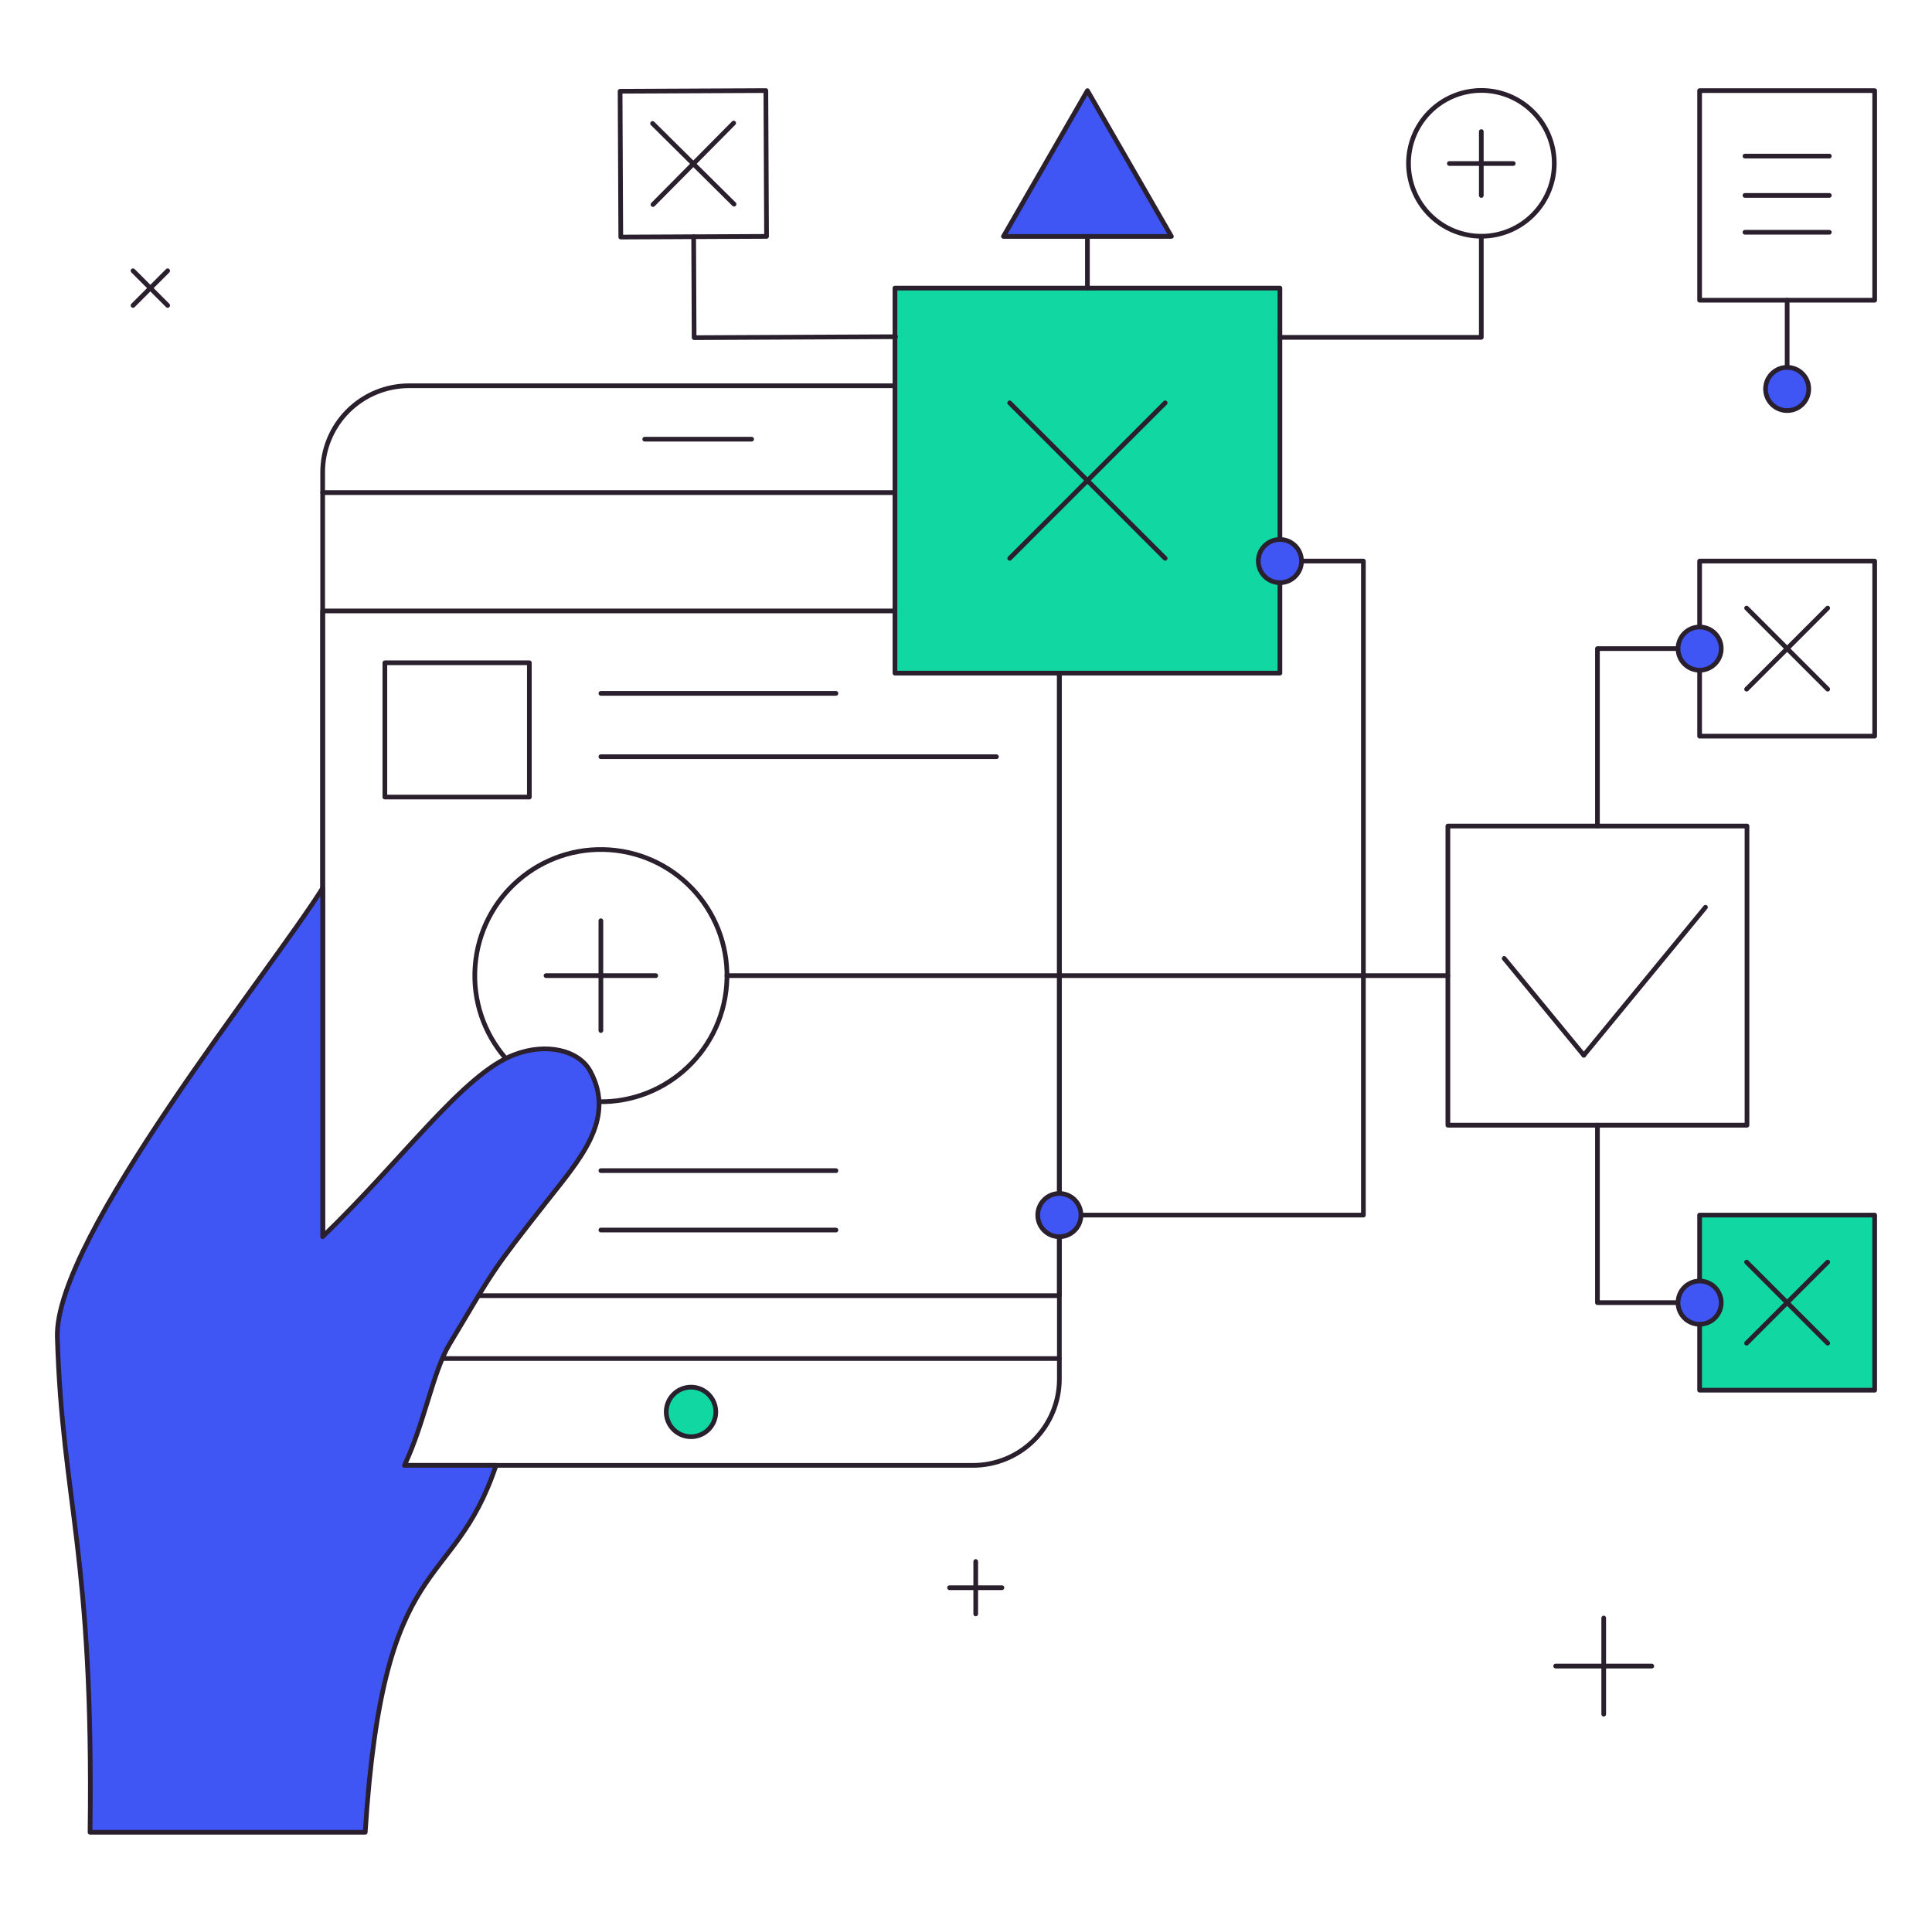 <svg xmlns="http://www.w3.org/2000/svg" width="206" height="205" viewBox="0 0 206 205" fill="none"><path d="M103.747 41.126H43.613C41.17 41.126 38.828 42.096 37.101 43.823C35.374 45.55 34.404 47.892 34.404 50.334V147.015C34.404 149.457 35.375 151.799 37.102 153.526C38.828 155.252 41.17 156.223 43.613 156.223H103.747C106.189 156.223 108.531 155.252 110.258 153.526C111.984 151.799 112.955 149.457 112.955 147.015V50.334C112.955 49.125 112.717 47.928 112.254 46.81C111.792 45.693 111.113 44.678 110.258 43.822C109.403 42.967 108.388 42.289 107.271 41.826C106.153 41.363 104.956 41.126 103.747 41.126Z" stroke="#2A1F2D" stroke-width="0.5" stroke-linecap="round" stroke-linejoin="round"></path><path d="M112.955 144.834H34.404" stroke="#2A1F2D" stroke-width="0.5" stroke-linecap="round" stroke-linejoin="round"></path><path d="M73.68 147.885C73.157 147.885 72.647 148.04 72.213 148.33C71.779 148.62 71.44 149.032 71.24 149.514C71.023 150.038 70.98 150.617 71.118 151.167C71.255 151.717 71.566 152.208 72.004 152.568C72.442 152.927 72.984 153.136 73.55 153.164C74.116 153.192 74.676 153.037 75.147 152.722C75.619 152.408 75.976 151.95 76.167 151.416C76.358 150.882 76.372 150.301 76.208 149.759C76.043 149.217 75.709 148.742 75.253 148.404C74.798 148.067 74.246 147.884 73.68 147.885Z" fill="#11D7A3"></path><path d="M73.68 147.885C73.157 147.885 72.647 148.04 72.213 148.33C71.779 148.62 71.44 149.032 71.24 149.514C71.023 150.038 70.98 150.617 71.118 151.167C71.255 151.717 71.566 152.208 72.004 152.568C72.442 152.927 72.984 153.136 73.55 153.164C74.116 153.192 74.676 153.037 75.147 152.722C75.619 152.408 75.976 151.95 76.167 151.416C76.358 150.882 76.372 150.301 76.208 149.759C76.043 149.217 75.709 148.742 75.253 148.404C74.798 148.067 74.246 147.884 73.68 147.885Z" stroke="#2A1F2D" stroke-width="0.5" stroke-linecap="round" stroke-linejoin="round"></path><path d="M34.404 52.516H112.955" stroke="#2A1F2D" stroke-width="0.5" stroke-linecap="round" stroke-linejoin="round"></path><path d="M68.743 46.821H80.144" stroke="#2A1F2D" stroke-width="0.5" stroke-linecap="round" stroke-linejoin="round"></path><path d="M112.955 65.131H34.404V138.13H112.955V65.131Z" stroke="#2A1F2D" stroke-width="0.5" stroke-linecap="round" stroke-linejoin="round"></path><path d="M64.069 131.134H89.133" stroke="#2A1F2D" stroke-width="0.5" stroke-linecap="round" stroke-linejoin="round"></path><path d="M64.069 124.802H89.133" stroke="#2A1F2D" stroke-width="0.5" stroke-linecap="round" stroke-linejoin="round"></path><path d="M56.442 70.66H41.036V84.976H56.442V70.66Z" stroke="#2A1F2D" stroke-width="0.5" stroke-linecap="round" stroke-linejoin="round"></path><path d="M64.069 73.92H89.133" stroke="#2A1F2D" stroke-width="0.5" stroke-linecap="round" stroke-linejoin="round"></path><path d="M64.069 80.674H106.247" stroke="#2A1F2D" stroke-width="0.5" stroke-linecap="round" stroke-linejoin="round"></path><path d="M136.47 30.715H95.424V71.761H136.47V30.715Z" fill="#11D7A3"></path><path d="M136.47 30.715H95.424V71.761H136.47V30.715Z" stroke="#2A1F2D" stroke-width="0.5" stroke-linecap="round" stroke-linejoin="round"></path><path d="M107.659 42.95L124.236 59.526" stroke="#2A1F2D" stroke-width="0.5" stroke-linecap="round" stroke-linejoin="round"></path><path d="M124.236 42.95L107.659 59.526" stroke="#2A1F2D" stroke-width="0.5" stroke-linecap="round" stroke-linejoin="round"></path><path d="M115.947 25.204V30.715" stroke="#2A1F2D" stroke-width="0.5" stroke-linecap="round" stroke-linejoin="round"></path><path d="M115.947 9.661L106.994 25.204H124.901L115.947 9.661Z" fill="#4056F4"></path><path d="M115.947 9.661L106.994 25.204H124.901L115.947 9.661Z" stroke="#2A1F2D" stroke-width="0.5" stroke-linecap="round" stroke-linejoin="round"></path><path d="M95.486 35.897L74.011 35.997L73.961 25.236" stroke="#2A1F2D" stroke-width="0.5" stroke-linecap="round" stroke-linejoin="round"></path><path d="M81.66 9.658L66.117 9.73L66.191 25.273L81.734 25.201L81.66 9.658Z" stroke="#2A1F2D" stroke-width="0.5" stroke-linecap="round" stroke-linejoin="round"></path><path d="M69.623 21.808L78.228 13.121" stroke="#2A1F2D" stroke-width="0.5" stroke-linecap="round" stroke-linejoin="round"></path><path d="M78.268 21.767L69.582 13.162" stroke="#2A1F2D" stroke-width="0.5" stroke-linecap="round" stroke-linejoin="round"></path><path d="M157.944 25.204V35.965H136.47" stroke="#2A1F2D" stroke-width="0.5" stroke-linecap="round" stroke-linejoin="round"></path><path d="M158.031 25.185C159.052 25.175 160.061 24.964 161 24.564C161.939 24.164 162.79 23.583 163.504 22.854C164.218 22.125 164.782 21.263 165.164 20.316C165.545 19.369 165.736 18.357 165.725 17.336C165.715 16.316 165.504 15.307 165.104 14.368C164.704 13.429 164.123 12.578 163.394 11.864C162.666 11.149 161.803 10.585 160.856 10.204C159.91 9.823 158.897 9.632 157.876 9.642C155.815 9.663 153.847 10.502 152.404 11.973C150.961 13.445 150.162 15.43 150.183 17.491C150.203 19.553 151.042 21.521 152.514 22.964C153.985 24.407 155.97 25.206 158.031 25.185Z" stroke="#2A1F2D" stroke-width="0.5" stroke-linecap="round" stroke-linejoin="round"></path><path d="M157.944 14.028V20.839" stroke="#2A1F2D" stroke-width="0.5" stroke-linecap="round" stroke-linejoin="round"></path><path d="M154.538 17.432H161.349" stroke="#2A1F2D" stroke-width="0.5" stroke-linecap="round" stroke-linejoin="round"></path><path d="M186.274 88.065H154.38V119.958H186.274V88.065Z" stroke="#2A1F2D" stroke-width="0.5" stroke-linecap="round" stroke-linejoin="round"></path><path d="M160.386 102.18L168.872 112.497" stroke="#2A1F2D" stroke-width="0.5" stroke-linecap="round" stroke-linejoin="round"></path><path d="M168.872 112.497L181.847 96.721" stroke="#2A1F2D" stroke-width="0.5" stroke-linecap="round" stroke-linejoin="round"></path><path d="M199.888 59.816H181.222V78.482H199.888V59.816Z" stroke="#2A1F2D" stroke-width="0.5" stroke-linecap="round" stroke-linejoin="round"></path><path d="M186.232 73.472L194.879 64.826" stroke="#2A1F2D" stroke-width="0.5" stroke-linecap="round" stroke-linejoin="round"></path><path d="M194.879 73.472L186.232 64.826" stroke="#2A1F2D" stroke-width="0.5" stroke-linecap="round" stroke-linejoin="round"></path><path d="M178.92 69.149H170.327V88.065" stroke="#2A1F2D" stroke-width="0.5" stroke-linecap="round" stroke-linejoin="round"></path><path d="M181.224 66.846C180.769 66.846 180.323 66.981 179.945 67.234C179.566 67.487 179.271 67.847 179.097 68.268C178.908 68.724 178.871 69.23 178.991 69.709C179.111 70.188 179.382 70.616 179.764 70.929C180.146 71.243 180.618 71.425 181.112 71.449C181.605 71.473 182.093 71.338 182.504 71.064C182.915 70.789 183.227 70.39 183.393 69.925C183.559 69.46 183.572 68.953 183.428 68.48C183.285 68.008 182.993 67.594 182.596 67.299C182.199 67.005 181.719 66.846 181.224 66.846Z" fill="#4056F4"></path><path d="M181.224 66.846C180.769 66.846 180.323 66.981 179.945 67.234C179.566 67.487 179.271 67.847 179.097 68.268C178.908 68.724 178.871 69.23 178.991 69.709C179.111 70.188 179.382 70.616 179.764 70.929C180.146 71.243 180.618 71.425 181.112 71.449C181.605 71.473 182.093 71.338 182.504 71.064C182.915 70.789 183.227 70.39 183.393 69.925C183.559 69.46 183.572 68.953 183.428 68.48C183.285 68.008 182.993 67.594 182.596 67.299C182.199 67.005 181.719 66.846 181.224 66.846Z" stroke="#2A1F2D" stroke-width="0.5" stroke-linecap="round" stroke-linejoin="round"></path><path d="M199.888 129.541H181.222V148.207H199.888V129.541Z" fill="#11D7A3"></path><path d="M199.888 129.541H181.222V148.207H199.888V129.541Z" stroke="#2A1F2D" stroke-width="0.5" stroke-linecap="round" stroke-linejoin="round"></path><path d="M186.232 134.551L194.879 143.197" stroke="#2A1F2D" stroke-width="0.5" stroke-linecap="round" stroke-linejoin="round"></path><path d="M194.879 134.551L186.232 143.197" stroke="#2A1F2D" stroke-width="0.5" stroke-linecap="round" stroke-linejoin="round"></path><path d="M178.92 138.874H170.327V119.958" stroke="#2A1F2D" stroke-width="0.5" stroke-linecap="round" stroke-linejoin="round"></path><path d="M181.224 136.571C180.769 136.571 180.323 136.706 179.945 136.959C179.566 137.212 179.271 137.572 179.097 137.993C178.922 138.414 178.875 138.877 178.964 139.324C179.052 139.771 179.272 140.182 179.594 140.504C179.916 140.827 180.327 141.046 180.774 141.134C181.221 141.223 181.685 141.177 182.106 141.001C182.527 140.827 182.886 140.532 183.139 140.153C183.434 139.71 183.567 139.178 183.515 138.648C183.463 138.118 183.229 137.622 182.853 137.245C182.421 136.814 181.835 136.571 181.224 136.571Z" fill="#4056F4"></path><path d="M181.224 136.571C180.769 136.571 180.323 136.706 179.945 136.959C179.566 137.212 179.271 137.572 179.097 137.993C178.922 138.414 178.875 138.877 178.964 139.324C179.052 139.771 179.272 140.182 179.594 140.504C179.916 140.827 180.327 141.046 180.774 141.134C181.221 141.223 181.685 141.177 182.106 141.001C182.527 140.827 182.886 140.532 183.139 140.153C183.434 139.71 183.567 139.178 183.515 138.648C183.463 138.118 183.229 137.622 182.853 137.245C182.421 136.814 181.835 136.571 181.224 136.571Z" stroke="#2A1F2D" stroke-width="0.5" stroke-linecap="round" stroke-linejoin="round"></path><path d="M77.479 104.991C78.019 97.585 72.454 91.143 65.048 90.602C57.643 90.062 51.201 95.626 50.66 103.031C50.12 110.438 55.684 116.879 63.09 117.421C70.496 117.961 76.937 112.396 77.479 104.991Z" stroke="#2A1F2D" stroke-width="0.5" stroke-linecap="round" stroke-linejoin="round"></path><path d="M64.069 98.162V109.863" stroke="#2A1F2D" stroke-width="0.5" stroke-linecap="round" stroke-linejoin="round"></path><path d="M58.219 104.012H69.92" stroke="#2A1F2D" stroke-width="0.5" stroke-linecap="round" stroke-linejoin="round"></path><path d="M77.514 104.011H154.38" stroke="#2A1F2D" stroke-width="0.5" stroke-linecap="round" stroke-linejoin="round"></path><path d="M138.773 59.816H145.372V129.541H115.258" stroke="#2A1F2D" stroke-width="0.5" stroke-linecap="round" stroke-linejoin="round"></path><path d="M136.47 57.513C136.015 57.513 135.569 57.648 135.191 57.901C134.812 58.154 134.517 58.514 134.343 58.935C134.154 59.392 134.117 59.897 134.237 60.376C134.357 60.855 134.628 61.283 135.01 61.596C135.392 61.91 135.864 62.092 136.358 62.116C136.851 62.141 137.339 62.005 137.75 61.731C138.161 61.456 138.472 61.057 138.639 60.592C138.805 60.127 138.818 59.62 138.674 59.148C138.531 58.675 138.239 58.261 137.842 57.967C137.445 57.672 136.964 57.513 136.47 57.513Z" fill="#4056F4"></path><path d="M136.47 57.513C136.015 57.513 135.569 57.648 135.191 57.901C134.812 58.154 134.517 58.514 134.343 58.935C134.154 59.392 134.117 59.897 134.237 60.376C134.357 60.855 134.628 61.283 135.01 61.596C135.392 61.91 135.864 62.092 136.358 62.116C136.851 62.141 137.339 62.005 137.75 61.731C138.161 61.456 138.472 61.057 138.639 60.592C138.805 60.127 138.818 59.62 138.674 59.148C138.531 58.675 138.239 58.261 137.842 57.967C137.445 57.672 136.964 57.513 136.47 57.513Z" stroke="#2A1F2D" stroke-width="0.5" stroke-linecap="round" stroke-linejoin="round"></path><path d="M112.955 127.238C112.499 127.238 112.054 127.373 111.675 127.626C111.297 127.879 111.002 128.239 110.828 128.66C110.652 129.081 110.606 129.544 110.694 129.991C110.783 130.438 111.002 130.849 111.325 131.171C111.647 131.494 112.058 131.713 112.505 131.801C112.952 131.89 113.415 131.844 113.836 131.668C114.257 131.494 114.616 131.199 114.869 130.82C115.165 130.377 115.298 129.845 115.246 129.315C115.194 128.785 114.96 128.289 114.584 127.912C114.152 127.481 113.566 127.238 112.955 127.238Z" fill="#4056F4"></path><path d="M112.955 127.238C112.499 127.238 112.054 127.373 111.675 127.626C111.297 127.879 111.002 128.239 110.828 128.66C110.652 129.081 110.606 129.544 110.694 129.991C110.783 130.438 111.002 130.849 111.325 131.171C111.647 131.494 112.058 131.713 112.505 131.801C112.952 131.89 113.415 131.844 113.836 131.668C114.257 131.494 114.616 131.199 114.869 130.82C115.165 130.377 115.298 129.845 115.246 129.315C115.194 128.785 114.96 128.289 114.584 127.912C114.152 127.481 113.566 127.238 112.955 127.238Z" stroke="#2A1F2D" stroke-width="0.5" stroke-linecap="round" stroke-linejoin="round"></path><path d="M190.555 39.166C190.1 39.165 189.654 39.3 189.276 39.553C188.897 39.807 188.602 40.166 188.428 40.587C188.239 41.044 188.202 41.549 188.322 42.028C188.442 42.508 188.713 42.935 189.095 43.249C189.477 43.562 189.949 43.745 190.443 43.769C190.936 43.793 191.424 43.658 191.835 43.383C192.246 43.109 192.557 42.709 192.724 42.244C192.89 41.779 192.903 41.273 192.759 40.8C192.616 40.327 192.324 39.913 191.927 39.619C191.53 39.325 191.049 39.166 190.555 39.166Z" fill="#4056F4"></path><path d="M190.555 39.166C190.1 39.165 189.654 39.3 189.276 39.553C188.897 39.807 188.602 40.166 188.428 40.587C188.239 41.044 188.202 41.549 188.322 42.028C188.442 42.508 188.713 42.935 189.095 43.249C189.477 43.562 189.949 43.745 190.443 43.769C190.936 43.793 191.424 43.658 191.835 43.383C192.246 43.109 192.557 42.709 192.724 42.244C192.89 41.779 192.903 41.273 192.759 40.8C192.616 40.327 192.324 39.913 191.927 39.619C191.53 39.325 191.049 39.166 190.555 39.166Z" stroke="#2A1F2D" stroke-width="0.5" stroke-linecap="round" stroke-linejoin="round"></path><path d="M190.555 32.006V39.168" stroke="#2A1F2D" stroke-width="0.5" stroke-linecap="round" stroke-linejoin="round"></path><path d="M199.888 9.661H181.222V32.006H199.888V9.661Z" stroke="#2A1F2D" stroke-width="0.5" stroke-linecap="round" stroke-linejoin="round"></path><path d="M186.058 16.643H195.053" stroke="#2A1F2D" stroke-width="0.5" stroke-linecap="round" stroke-linejoin="round"></path><path d="M186.058 20.834H195.053" stroke="#2A1F2D" stroke-width="0.5" stroke-linecap="round" stroke-linejoin="round"></path><path d="M186.058 24.763H195.053" stroke="#2A1F2D" stroke-width="0.5" stroke-linecap="round" stroke-linejoin="round"></path><path d="M165.874 177.624H176.12" stroke="#2A1F2D" stroke-width="0.5" stroke-linecap="round" stroke-linejoin="round"></path><path d="M170.997 182.747V172.501" stroke="#2A1F2D" stroke-width="0.5" stroke-linecap="round" stroke-linejoin="round"></path><path d="M14.183 28.867L17.878 32.563" stroke="#2A1F2D" stroke-width="0.5" stroke-linecap="round" stroke-linejoin="round"></path><path d="M14.183 32.563L17.878 28.867" stroke="#2A1F2D" stroke-width="0.5" stroke-linecap="round" stroke-linejoin="round"></path><path d="M101.243 169.268H106.832" stroke="#2A1F2D" stroke-width="0.5" stroke-linecap="round" stroke-linejoin="round"></path><path d="M104.037 172.063V166.474" stroke="#2A1F2D" stroke-width="0.5" stroke-linecap="round" stroke-linejoin="round"></path><path d="M58.219 128.176C61.737 123.689 65.731 119.357 62.936 114.204C61.732 111.986 58.305 111.112 54.813 112.45C49.374 114.536 42.982 123.584 34.404 131.844V94.68C28.862 103.554 5.792 131.938 6.112 142.549C6.657 160.361 10 165.58 9.602 195.341H38.941C40.861 164.872 48.244 170.097 52.891 156.222H43.122C45.252 151.719 46.144 146.29 47.916 143.321C52.802 135.135 52.338 135.677 58.219 128.176Z" fill="#4056F4"></path><path d="M58.219 128.176C61.737 123.689 65.731 119.357 62.936 114.204C61.732 111.986 58.305 111.112 54.813 112.45C49.374 114.536 42.982 123.584 34.404 131.844V94.68C28.862 103.554 5.792 131.938 6.112 142.549C6.657 160.361 10 165.58 9.602 195.341H38.941C40.861 164.872 48.244 170.097 52.891 156.222H43.122C45.252 151.719 46.144 146.29 47.916 143.321C52.802 135.135 52.338 135.677 58.219 128.176Z" stroke="#2A1F2D" stroke-width="0.5" stroke-linecap="round" stroke-linejoin="round"></path></svg>